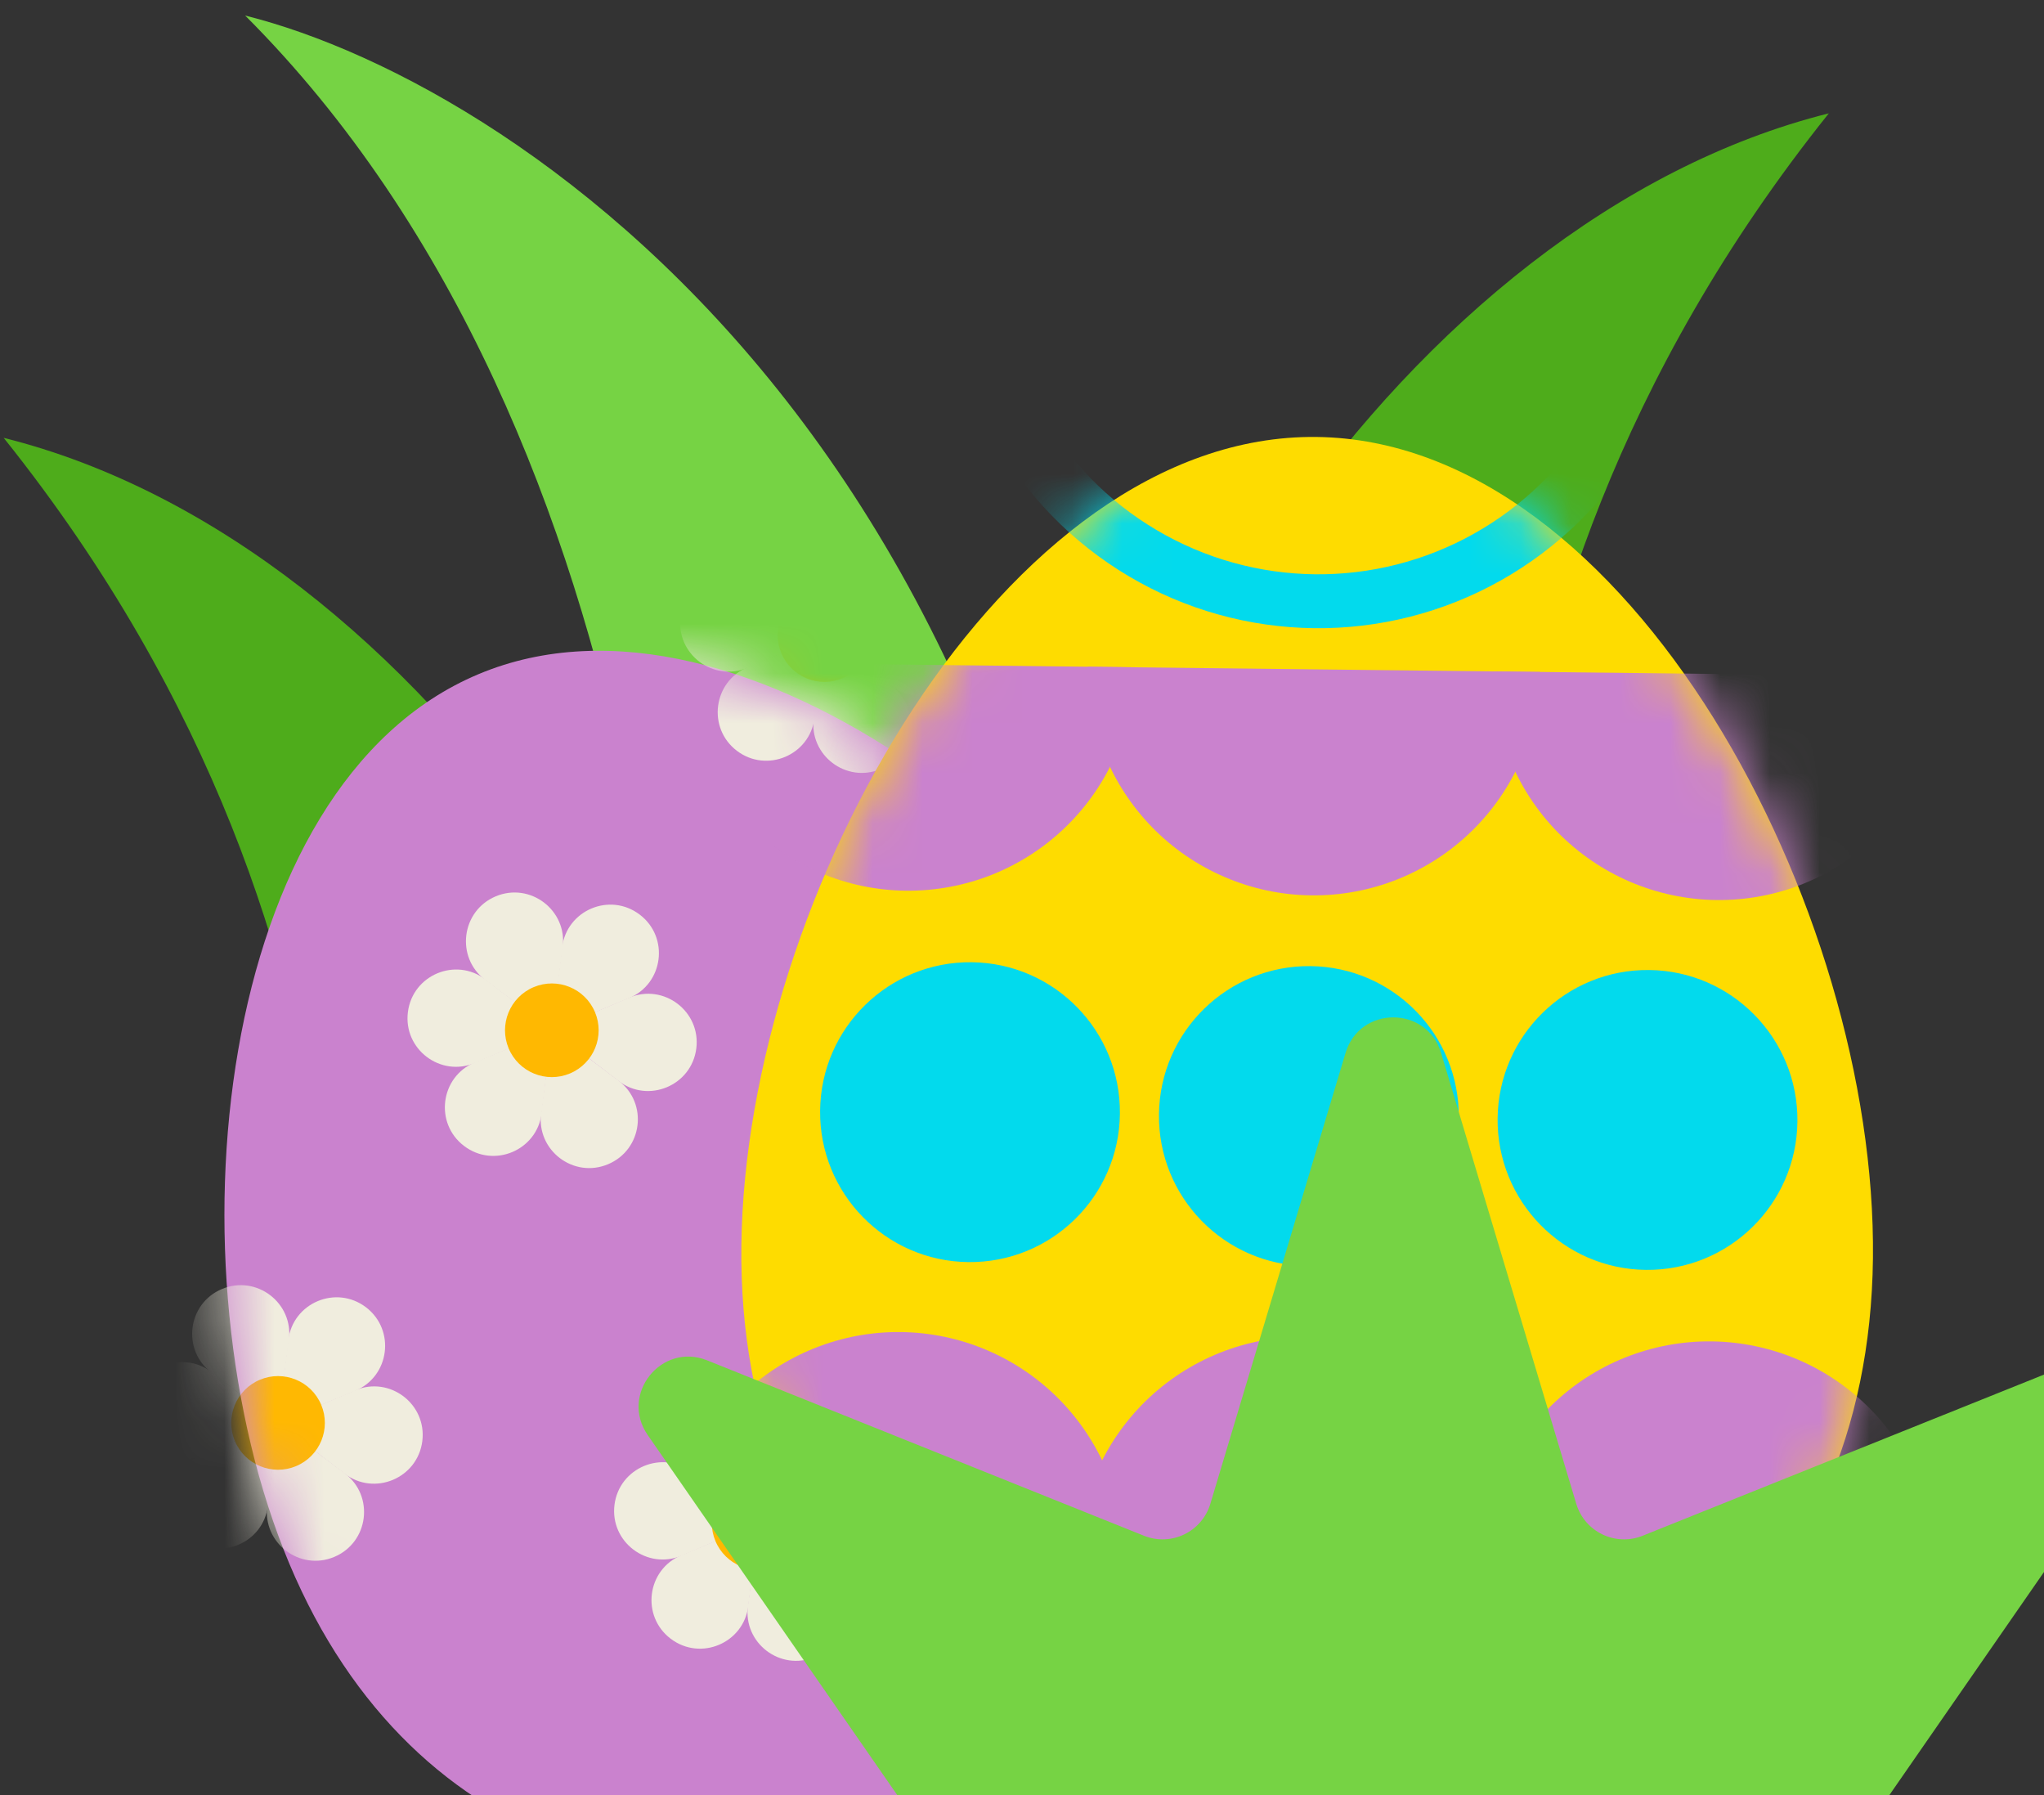 <svg width="41" height="36" viewBox="0 0 41 36" fill="none" xmlns="http://www.w3.org/2000/svg">
<rect x="0" y="0" width="41" height="36" fill="#333333" stroke="none"/>
<g clip-path="url(#clip0_3663_20384)">
<path d="M0.074 8.781C8.543 19.367 6.426 29.953 6.426 29.953H15.441C15.441 21.484 8.543 10.898 0.074 8.781Z" fill="#4EAC1B"/>
<path d="M36.684 2.273C28.215 12.859 30.332 23.446 30.332 23.446H21.317C21.317 14.977 28.215 4.39 36.684 2.273Z" fill="#4EAC1B"/>
<path d="M4.918 0.312C13.387 8.781 14.093 23.602 13.387 29.953H22.402C22.402 9.628 10.564 1.723 4.918 0.312Z" fill="#76D344"/>
<path d="M24.989 23.305C27.481 29.238 24.562 34.317 19.265 36.542C13.967 38.767 8.297 37.295 5.805 31.362C3.313 25.428 4.298 15.745 9.596 13.521C14.893 11.296 22.497 17.371 24.989 23.305Z" fill="#CA82CE"/>
<mask id="mask0_3663_20384" style="mask-type:alpha" maskUnits="userSpaceOnUse" x="4" y="13" width="22" height="25">
<path d="M24.985 23.305C27.477 29.239 24.558 34.318 19.261 36.542C13.963 38.767 8.293 37.296 5.801 31.363C3.309 25.429 4.295 15.746 9.592 13.521C14.89 11.297 22.493 17.372 24.985 23.305Z" fill="#CA82CE"/>
</mask>
<g mask="url(#mask0_3663_20384)">
<path d="M5.579 28.537L4.241 27.527C3.642 27.074 3.758 26.142 4.451 25.851V25.851C5.144 25.56 5.891 26.129 5.795 26.875L5.579 28.537Z" fill="#F0EDDE"/>
<path d="M5.577 28.537L5.783 26.873C5.875 26.127 6.741 25.762 7.34 26.216V26.216C7.938 26.671 7.819 27.603 7.125 27.892L5.577 28.537Z" fill="#F0EDDE"/>
<path d="M5.58 28.536L7.124 27.882C7.816 27.589 8.565 28.156 8.471 28.902V28.902C8.376 29.647 7.509 30.01 6.912 29.554L5.58 28.536Z" fill="#F0EDDE"/>
<path d="M5.577 28.537L6.915 29.547C7.515 30 7.398 30.932 6.705 31.223V31.223C6.012 31.514 5.265 30.944 5.361 30.199L5.577 28.537Z" fill="#F0EDDE"/>
<path d="M5.579 28.536L5.373 30.2C5.281 30.946 4.415 31.311 3.817 30.856V30.856C3.218 30.402 3.338 29.47 4.031 29.181L5.579 28.536Z" fill="#F0EDDE"/>
<path d="M5.58 28.537L4.036 29.191C3.344 29.484 2.595 28.916 2.69 28.171V28.171C2.784 27.425 3.651 27.063 4.248 27.519L5.58 28.537Z" fill="#F0EDDE"/>
<circle cx="5.577" cy="28.536" r="0.939" transform="rotate(-22.782 5.577 28.536)" fill="#FFB801"/>
<path d="M11.072 20.663L9.733 19.652C9.134 19.2 9.251 18.267 9.943 17.976V17.976C10.636 17.685 11.383 18.255 11.287 19L11.072 20.663Z" fill="#F0EDDE"/>
<path d="M11.069 20.662L11.275 18.998C11.368 18.252 12.233 17.887 12.832 18.342V18.342C13.43 18.796 13.311 19.728 12.617 20.017L11.069 20.662Z" fill="#F0EDDE"/>
<path d="M11.076 20.661L12.62 20.008C13.312 19.715 14.061 20.282 13.967 21.027V21.027C13.872 21.773 13.005 22.135 12.408 21.679L11.076 20.661Z" fill="#F0EDDE"/>
<path d="M11.069 20.662L12.407 21.672C13.007 22.125 12.89 23.057 12.197 23.348V23.348C11.505 23.639 10.757 23.07 10.854 22.325L11.069 20.662Z" fill="#F0EDDE"/>
<path d="M11.071 20.661L10.865 22.325C10.773 23.071 9.907 23.436 9.309 22.982V22.982C8.71 22.527 8.83 21.595 9.524 21.306L11.071 20.661Z" fill="#F0EDDE"/>
<path d="M11.072 20.662L9.528 21.316C8.837 21.609 8.087 21.042 8.182 20.296V20.296C8.276 19.551 9.143 19.188 9.74 19.645L11.072 20.662Z" fill="#F0EDDE"/>
<circle cx="11.069" cy="20.662" r="0.939" transform="rotate(-22.782 11.069 20.662)" fill="#FFB801"/>
<path d="M15.216 30.544L13.878 29.534C13.278 29.081 13.395 28.148 14.088 27.858V27.858C14.781 27.567 15.528 28.136 15.431 28.881L15.216 30.544Z" fill="#F0EDDE"/>
<path d="M15.218 30.543L15.424 28.879C15.516 28.134 16.382 27.768 16.98 28.223V28.223C17.579 28.677 17.459 29.61 16.766 29.898L15.218 30.543Z" fill="#F0EDDE"/>
<path d="M15.217 30.544L16.761 29.89C17.453 29.597 18.202 30.164 18.107 30.91V30.91C18.013 31.655 17.146 32.018 16.549 31.562L15.217 30.544Z" fill="#F0EDDE"/>
<path d="M15.218 30.544L16.556 31.554C17.155 32.007 17.039 32.939 16.346 33.23V33.23C15.653 33.521 14.905 32.951 15.002 32.206L15.218 30.544Z" fill="#F0EDDE"/>
<path d="M15.216 30.544L15.01 32.208C14.918 32.953 14.052 33.319 13.453 32.864V32.864C12.855 32.41 12.974 31.478 13.668 31.189L15.216 30.544Z" fill="#F0EDDE"/>
<path d="M15.217 30.543L13.673 31.197C12.981 31.49 12.232 30.922 12.326 30.177V30.177C12.421 29.432 13.288 29.069 13.885 29.525L15.217 30.543Z" fill="#F0EDDE"/>
<circle cx="15.217" cy="30.543" r="0.939" transform="rotate(-22.782 15.217 30.543)" fill="#FFB801"/>
<path d="M16.54 12.737L15.202 11.727C14.602 11.274 14.719 10.342 15.412 10.051V10.051C16.105 9.76 16.852 10.329 16.756 11.074L16.54 12.737Z" fill="#F0EDDE"/>
<path d="M16.542 12.736L16.748 11.072C16.84 10.327 17.706 9.962 18.304 10.416V10.416C18.903 10.871 18.783 11.803 18.09 12.092L16.542 12.736Z" fill="#F0EDDE"/>
<path d="M16.541 12.736L18.085 12.082C18.777 11.79 19.526 12.357 19.431 13.102V13.102C19.337 13.848 18.47 14.21 17.873 13.754L16.541 12.736Z" fill="#F0EDDE"/>
<path d="M16.538 12.737L17.876 13.747C18.476 14.2 18.359 15.132 17.666 15.423V15.423C16.973 15.714 16.226 15.145 16.322 14.399L16.538 12.737Z" fill="#F0EDDE"/>
<path d="M16.544 12.736L16.338 14.4C16.246 15.146 15.38 15.511 14.781 15.057V15.057C14.183 14.602 14.303 13.67 14.996 13.381L16.544 12.736Z" fill="#F0EDDE"/>
<path d="M16.541 12.737L14.997 13.391C14.305 13.684 13.556 13.116 13.651 12.371V12.371C13.745 11.625 14.612 11.263 15.209 11.719L16.541 12.737Z" fill="#F0EDDE"/>
<circle cx="16.538" cy="12.736" r="0.939" transform="rotate(-22.782 16.538 12.736)" fill="#FFB801"/>
<path d="M20.532 22.255L19.194 21.245C18.595 20.792 18.711 19.86 19.404 19.569V19.569C20.097 19.278 20.845 19.847 20.748 20.592L20.532 22.255Z" fill="#F0EDDE"/>
<path d="M20.538 22.254L20.744 20.59C20.836 19.845 21.702 19.48 22.3 19.934V19.934C22.899 20.389 22.779 21.321 22.086 21.61L20.538 22.254Z" fill="#F0EDDE"/>
<path d="M20.537 22.254L22.081 21.6C22.773 21.307 23.522 21.874 23.428 22.62V22.62C23.333 23.365 22.466 23.728 21.869 23.272L20.537 22.254Z" fill="#F0EDDE"/>
<path d="M20.534 22.254L21.872 23.264C22.472 23.717 22.355 24.649 21.662 24.94V24.94C20.969 25.231 20.222 24.662 20.319 23.916L20.534 22.254Z" fill="#F0EDDE"/>
<path d="M20.532 22.254L20.326 23.918C20.234 24.664 19.368 25.029 18.77 24.575V24.575C18.171 24.12 18.291 23.188 18.984 22.899L20.532 22.254Z" fill="#F0EDDE"/>
<path d="M20.537 22.255L18.993 22.909C18.301 23.201 17.552 22.634 17.647 21.889V21.889C17.741 21.143 18.608 20.781 19.205 21.237L20.537 22.255Z" fill="#F0EDDE"/>
<circle cx="20.534" cy="22.254" r="0.939" transform="rotate(-22.782 20.534 22.254)" fill="#FFB801"/>
<path d="M24.697 32.136L23.358 31.126C22.759 30.673 22.875 29.741 23.568 29.45V29.45C24.261 29.159 25.009 29.728 24.912 30.473L24.697 32.136Z" fill="#F0EDDE"/>
<path d="M24.694 32.136L24.9 30.472C24.993 29.727 25.858 29.361 26.457 29.816V29.816C27.055 30.27 26.936 31.203 26.242 31.491L24.694 32.136Z" fill="#F0EDDE"/>
<path d="M24.693 32.136L26.237 31.483C26.929 31.19 27.678 31.757 27.584 32.502V32.502C27.489 33.248 26.622 33.61 26.026 33.154L24.693 32.136Z" fill="#F0EDDE"/>
<path d="M24.69 32.136L26.028 33.146C26.628 33.599 26.511 34.531 25.818 34.822V34.822C25.126 35.113 24.378 34.543 24.475 33.798L24.69 32.136Z" fill="#F0EDDE"/>
<path d="M24.692 32.136L24.486 33.8C24.394 34.545 23.528 34.91 22.93 34.456V34.456C22.332 34.001 22.451 33.069 23.145 32.78L24.692 32.136Z" fill="#F0EDDE"/>
<path d="M24.694 32.136L23.149 32.79C22.458 33.083 21.709 32.516 21.803 31.77V31.77C21.897 31.025 22.764 30.662 23.361 31.119L24.694 32.136Z" fill="#F0EDDE"/>
<circle cx="24.686" cy="32.136" r="0.939" transform="rotate(-22.782 24.686 32.136)" fill="#FFB801"/>
</g>
<path d="M37.569 25.236C37.488 32.256 32.362 36.072 26.095 36.001C19.827 35.928 14.79 31.995 14.871 24.975C14.951 17.955 20.14 8.691 26.407 8.763C32.675 8.835 37.649 18.216 37.569 25.236Z" fill="#FEDC00"/>
<mask id="mask1_3663_20384" style="mask-type:alpha" maskUnits="userSpaceOnUse" x="14" y="8" width="24" height="29">
<path d="M37.569 25.236C37.488 32.256 32.362 36.072 26.095 36C19.827 35.928 14.79 31.995 14.871 24.975C14.951 17.955 20.14 8.691 26.407 8.763C32.675 8.835 37.649 18.216 37.569 25.236Z" fill="#FEDC00"/>
</mask>
<g mask="url(#mask1_3663_20384)">
<path d="M22.754 13.382C22.747 13.977 22.623 14.565 22.389 15.113C22.155 15.66 21.815 16.156 21.389 16.572C20.964 16.988 20.46 17.316 19.908 17.538C19.355 17.759 18.764 17.869 18.169 17.863C17.574 17.856 16.986 17.732 16.439 17.498C15.891 17.264 15.396 16.924 14.979 16.498C14.563 16.073 14.235 15.569 14.014 15.017C13.792 14.464 13.682 13.873 13.689 13.278L22.754 13.382Z" fill="#CA82CE"/>
<path d="M30.887 13.476C30.88 14.071 30.756 14.659 30.522 15.207C30.288 15.754 29.948 16.25 29.522 16.666C29.096 17.082 28.593 17.41 28.041 17.631C27.488 17.853 26.897 17.963 26.302 17.956C25.707 17.95 25.119 17.826 24.572 17.591C24.024 17.358 23.528 17.018 23.112 16.592C22.696 16.166 22.368 15.663 22.147 15.11C21.925 14.558 21.815 13.967 21.822 13.372L30.887 13.476Z" fill="#CA82CE"/>
<path d="M39.016 13.569C39.009 14.165 38.885 14.753 38.651 15.3C38.416 15.847 38.077 16.343 37.651 16.759C37.225 17.175 36.722 17.503 36.169 17.725C35.617 17.946 35.026 18.057 34.431 18.05C33.836 18.043 33.248 17.919 32.7 17.685C32.153 17.451 31.657 17.111 31.241 16.686C30.825 16.26 30.497 15.756 30.276 15.204C30.054 14.651 29.944 14.06 29.951 13.465L39.016 13.569Z" fill="#CA82CE"/>
<path d="M22.552 31.298C22.559 30.703 22.448 30.112 22.227 29.56C22.005 29.007 21.677 28.504 21.261 28.078C20.845 27.652 20.349 27.313 19.802 27.079C19.255 26.845 18.667 26.721 18.072 26.714C17.476 26.707 16.886 26.817 16.333 27.039C15.781 27.26 15.277 27.588 14.851 28.005C14.426 28.421 14.086 28.916 13.852 29.464C13.618 30.011 13.494 30.599 13.487 31.194L22.552 31.298Z" fill="#CA82CE"/>
<path d="M30.681 31.392C30.688 30.797 30.577 30.206 30.356 29.653C30.134 29.101 29.806 28.597 29.39 28.172C28.974 27.746 28.478 27.406 27.931 27.172C27.384 26.938 26.796 26.814 26.201 26.807C25.605 26.8 25.015 26.911 24.462 27.132C23.91 27.354 23.406 27.682 22.98 28.098C22.555 28.514 22.215 29.01 21.981 29.557C21.747 30.105 21.623 30.692 21.616 31.288L30.681 31.392Z" fill="#CA82CE"/>
<path d="M38.814 31.485C38.821 30.89 38.71 30.299 38.489 29.747C38.267 29.194 37.939 28.691 37.523 28.265C37.107 27.84 36.611 27.5 36.064 27.266C35.517 27.032 34.928 26.908 34.333 26.901C33.738 26.894 33.147 27.005 32.595 27.226C32.042 27.447 31.539 27.776 31.113 28.192C30.687 28.608 30.348 29.103 30.114 29.651C29.88 30.198 29.756 30.786 29.749 31.381L38.814 31.485Z" fill="#CA82CE"/>
<circle cx="26.254" cy="22.382" r="3.007" transform="rotate(0.658 26.254 22.382)" fill="#02DAED"/>
<circle cx="33.047" cy="22.46" r="3.007" transform="rotate(0.658 33.047 22.46)" fill="#02DAED"/>
<circle cx="19.457" cy="22.304" r="3.007" transform="rotate(0.658 19.457 22.304)" fill="#02DAED"/>
<circle cx="26.052" cy="39.629" r="6.922" transform="rotate(0.658 26.052 39.629)" stroke="#02DAED" stroke-width="1.081"/>
<circle cx="26.446" cy="5.136" r="6.922" transform="rotate(0.658 26.446 5.136)" stroke="#02DAED" stroke-width="1.081"/>
</g>
<path fill-rule="evenodd" clip-rule="evenodd" d="M32.949 30.799C32.403 31.018 31.787 30.721 31.618 30.158L28.906 21.116C28.621 20.166 27.275 20.166 26.99 21.116L24.278 30.158C24.109 30.721 23.493 31.018 22.947 30.799L14.186 27.282C13.266 26.912 12.427 27.964 12.992 28.779L18.73 37.056C18.872 37.261 18.807 37.544 18.59 37.667V37.667C18.212 37.882 18.364 38.46 18.8 38.46H37.096C37.532 38.46 37.684 37.882 37.306 37.667V37.667C37.089 37.544 37.024 37.261 37.166 37.056L42.904 28.779C43.469 27.964 42.63 26.912 41.71 27.282L32.949 30.799Z" fill="#76D344"/>
</g>
<defs>
<clipPath id="clip0_3663_20384">
<rect width="41" height="36" fill="white"/>
</clipPath>
</defs>
</svg>
